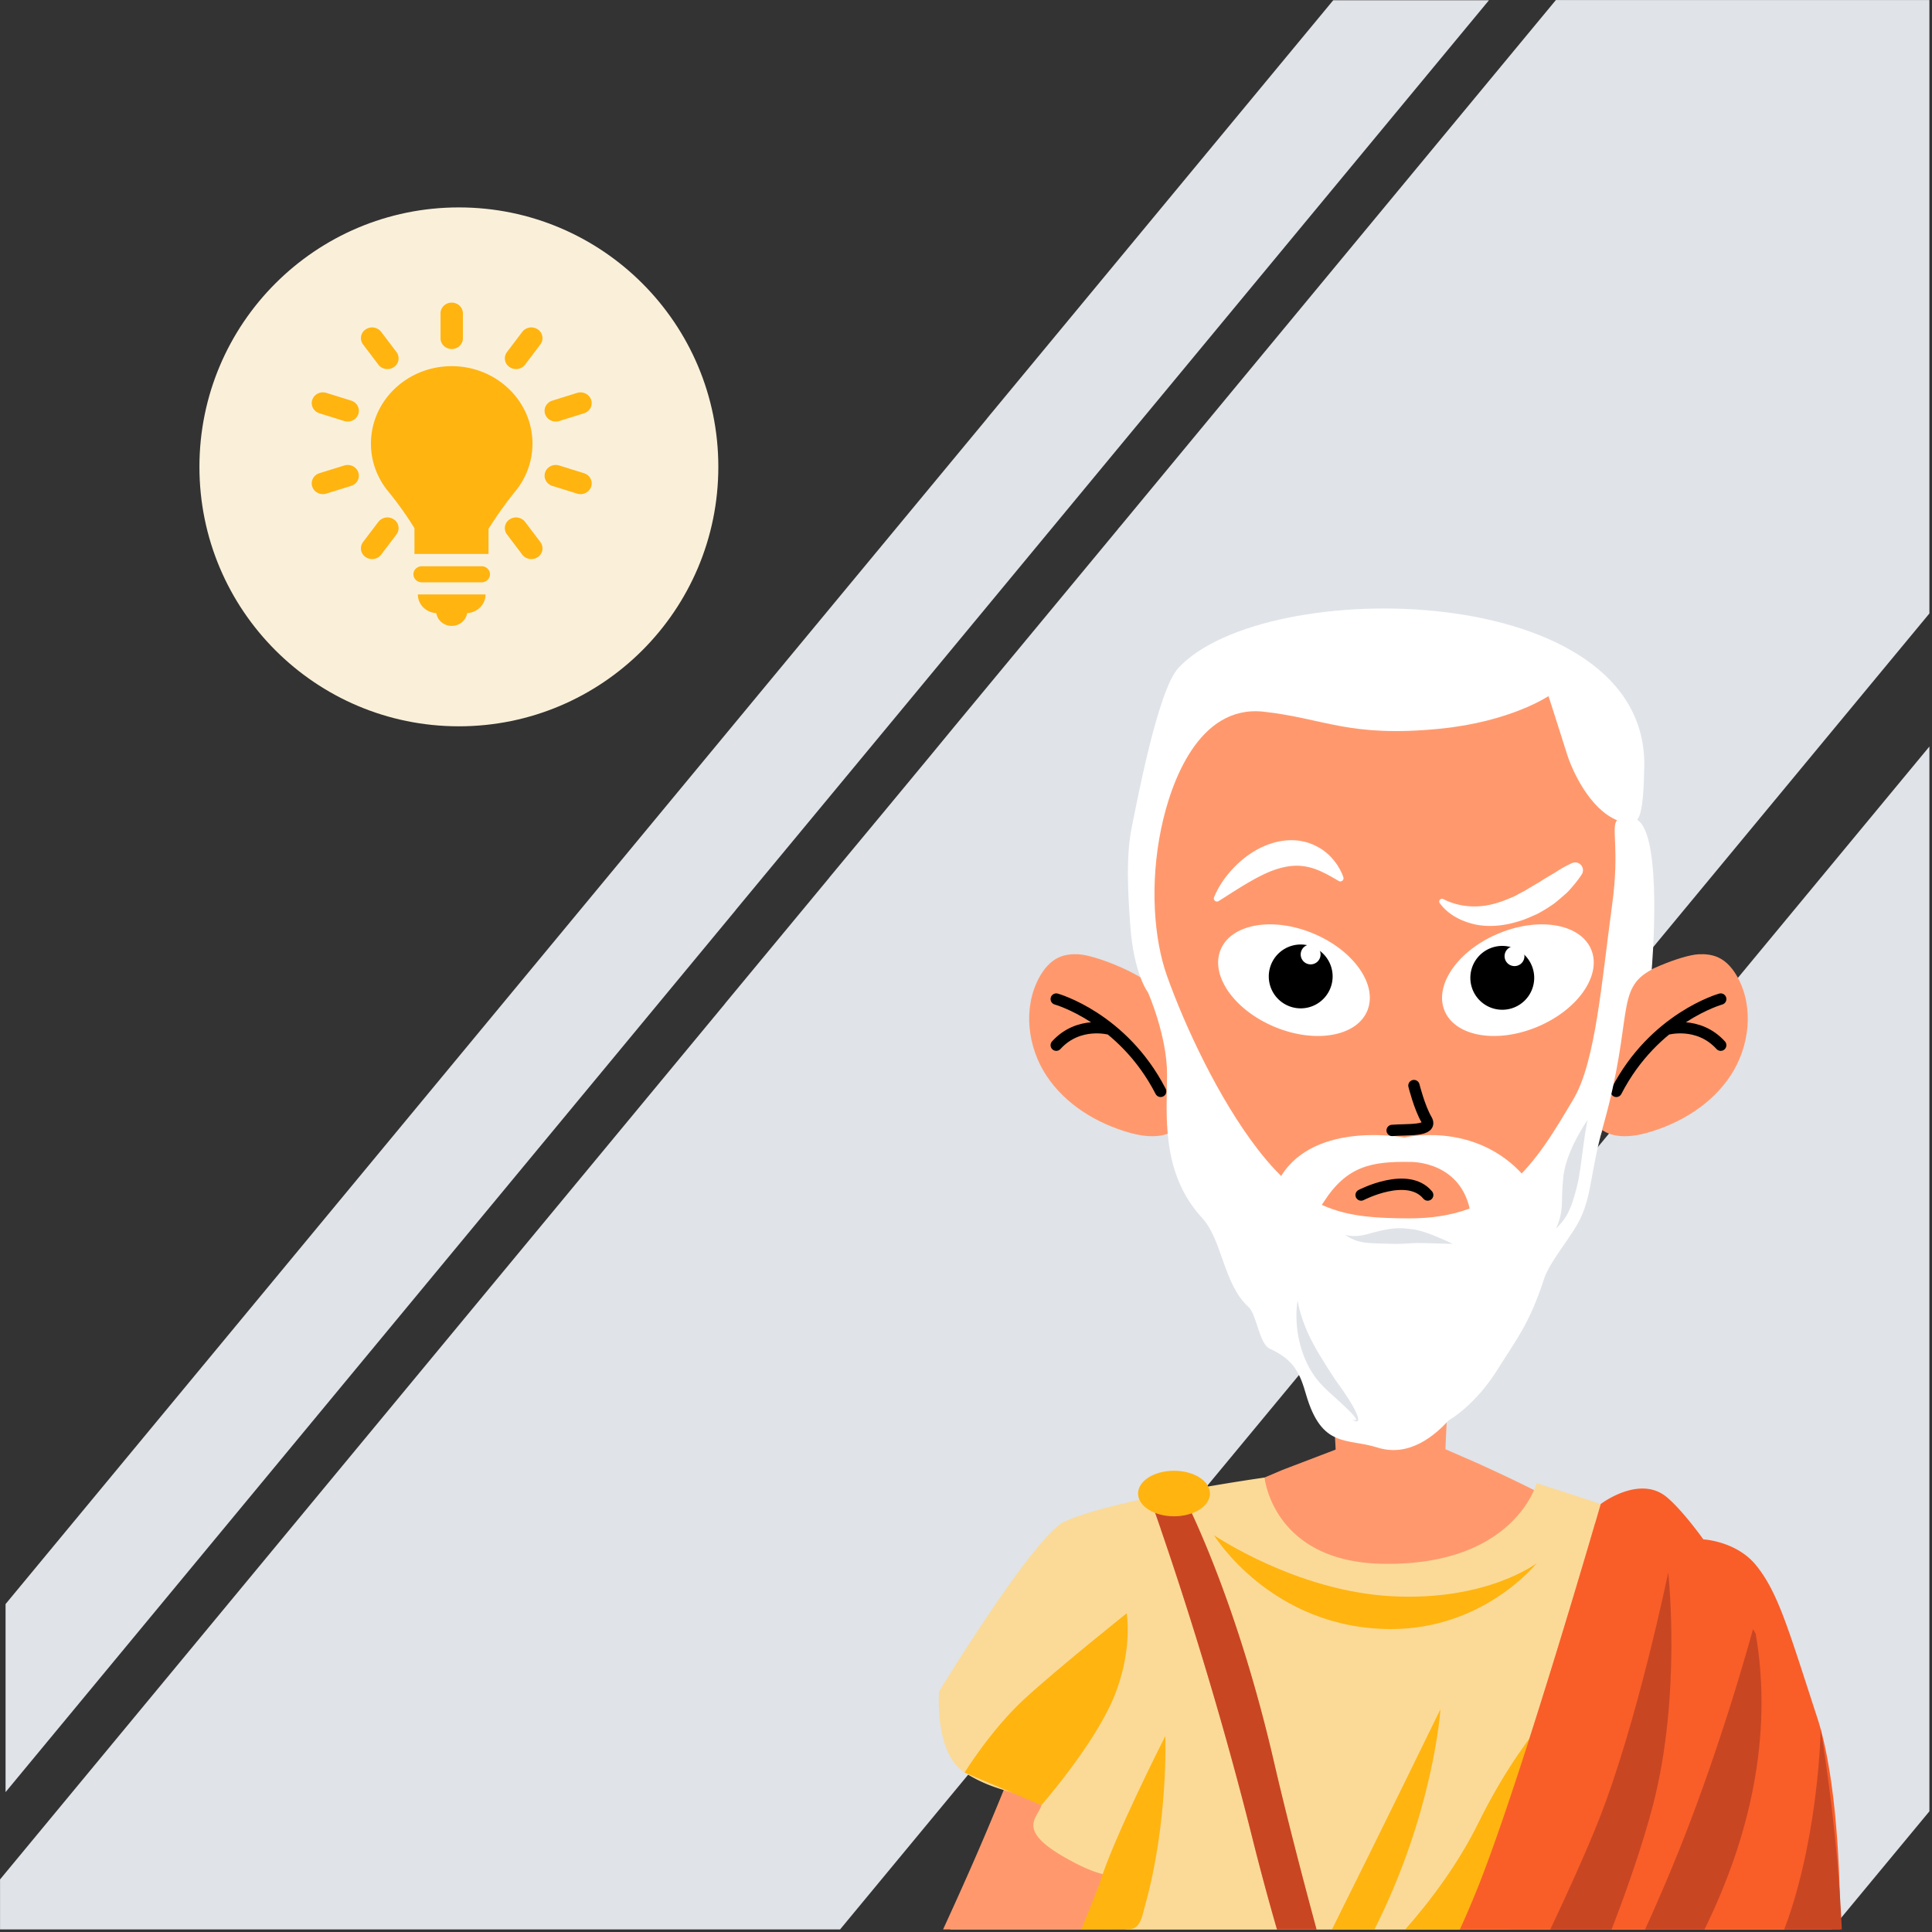 <svg viewBox="0 0 454 454" xmlns="http://www.w3.org/2000/svg" fill-rule="evenodd" clip-rule="evenodd" stroke-linecap="round" stroke-linejoin="round" stroke-miterlimit="10"><rect x="0" y="0" width="454" height="454" fill="#333333" stroke="none"/><g transform="scale(2.667)"><path fill="none" d="M0 0h170v170H0z"/><clipPath id="a"><path d="M0 0h170v170H0z"/></clipPath><g clip-path="url(#a)"><circle cx="934.464" cy="3465" r="60" fill="#faf0da" transform="matrix(.381 0 0 .381 -315.599 -1279.03)"/><path d="M137.089.004l-29.178 35.247-9.161 11.071-.239.279v.01L84.021 64.1l-2.05 2.49-3.95 4.771-4.95 5.96v.01l-9.18 11.08v.01l-22.271 26.9L.004 165.596V170h74.017l32.519-39.289 16.78-20.26v-.011l11.64-14.06L170 54.051V.004h-32.911zM112.7 134.994l-29 35.03h77.66l9.13-11.021V65.185l-57.79 69.809zM131.19.024l-28.71 34.68-2.72 3.28-19.11 23.09-1.3 1.57-14.54 17.55v.01L52.56 95.003c0 .011-.01.011-.01.011L.49 157.904v-16.57l53.95-65.17 10.37-12.53 2.35-2.84 19.81-23.92v-.01l7.02-8.48L117.47.024h13.72z" fill="#e0e3e8" fill-rule="nonzero"/><path d="M151.939 156.271c-.598 4.592-1.675 9.124-2.938 13.582l-26.3.053h-.395l-39.426.565c2.21-4.814 3.975-8.761 6.439-14.933 1.039-2.602 3.211-4.055 3.355-6.861.079-1.492.261-3.017.746-4.436 1.142-3.386 4.085-6.303 6.986-8.223 6.196-4.095 5.615-3.517 12.606-6.508l4.671-1.786s-.229-4.978-.72-10.668a602.195 602.195 0 00-.474-5.348c-.085-.971-.145-1.563-.145-1.616l6.117-.48c0-.005.01-.005.021-.005h.032l.048-.006c.022.006.069.011.139.017l.805.063c1.717.139 5.157.411 5.157.411 0 .128-.299 3.146-.64 7.172-.027.288-.048.587-.075.885-.458 5.567-.588 9.546-.588 9.546l2.738 1.193c6.111 2.768 9.075 4.453 14.407 7.701 2.544 1.546 4.933 3.498 6.346 6.1.362.662.656 1.365.874 2.112 1.068 3.637.704 7.753.214 11.47" fill="#ff996d" fill-rule="nonzero"/><path d="M115.817 107.624h-.048c-.006-.06-.021-.528.048 0M128.663 110.093c0 .128-.299 3.146-.64 7.172-.203.032-.442.037-.554.053-1.947.277-4.016.155-5.871-.517-1.776-.646-3.472-1.872-4.373-3.562-.256-.48-.523-.992-.736-1.531-.085-.97-.144-1.562-.144-1.615l6.117-.48c0-.005.01-.005.02-.005h.033l.047-.006c.022.006.07.011.139.016l.806.064c1.717.139 5.156.411 5.156.411" fill-rule="nonzero"/><path d="M143.247 86.145c-.376 5.608-.792 11.14-2.848 15.357-2.294 4.707-6.359 7.092-10.474 9.05-2.161 1.03-4.678 2.543-7.221 2.442-3.663-.147-5.576-1.259-8.136-2.645-3.101-1.68-6.693-3.174-8.846-6.407-3.151-4.727-4.373-11.35-4.373-17.796 0-14.49-.665-27.255 20.847-27.255 24.407 0 22.022 12.797 21.051 27.255" fill="#ff996d" fill-rule="nonzero"/><path d="M143.199 86.857c1.051-1.104 4.951-2.705 6.475-2.777.579-.028 1.171.032 1.701.27.775.347 1.343 1.047 1.747 1.795 1.438 2.665 1.021 6.098-.643 8.627-1.664 2.53-4.416 4.21-7.33 5.034-1.486.421-3.304.554-4.363-.57-.652-.69-.844-1.72-.725-2.662.119-.944.51-1.827.897-2.696l1.541-3.458.7-3.563z" fill="#ff996d" fill-rule="nonzero"/><path d="M151.613 88.027s-5.855 1.635-9.199 8.133M146.841 90.693s2.771-.8 4.771 1.399" fill="none" stroke="#000"/><path d="M101.479 86.857c-1.051-1.104-4.951-2.705-6.475-2.777-.579-.028-1.171.032-1.701.27-.775.347-1.343 1.047-1.747 1.795-1.438 2.665-1.021 6.098.643 8.627 1.664 2.53 4.416 4.21 7.33 5.034 1.486.421 3.304.554 4.363-.57.652-.69.844-1.72.725-2.662-.119-.944-.51-1.827-.897-2.696l-1.541-3.458-.7-3.563z" fill="#ff996d" fill-rule="nonzero"/><path d="M93.066 88.027s5.855 1.635 9.199 8.133M97.837 90.693s-2.771-.8-4.771 1.399" fill="none" stroke="#000"/><path d="M140.198 83.66c.949 2.27-1.171 5.317-4.736 6.811-3.566 1.492-7.226.864-8.176-1.405-.949-2.267 1.171-5.316 4.736-6.809 3.566-1.493 7.226-.866 8.176 1.403M107.557 83.66c-.95 2.27 1.17 5.317 4.735 6.811 3.566 1.492 7.226.864 8.176-1.405.95-2.267-1.171-5.316-4.736-6.809-3.566-1.493-7.226-.866-8.175 1.403M106.972 79.054c.452-1.094 1.145-2.025 1.985-2.852.848-.811 1.872-1.513 3.105-1.9a5.687 5.687 0 011.953-.267 4.695 4.695 0 011.942.509 4.61 4.61 0 011.502 1.184c.403.472.703.997.904 1.557a.283.283 0 01-.408.339l-.008-.006c-.974-.571-1.845-1.054-2.7-1.227-.844-.191-1.655-.125-2.52.118-.862.24-1.741.682-2.623 1.19-.886.505-1.776 1.096-2.712 1.685l-.017.01a.278.278 0 01-.382-.087.284.284 0 01-.021-.253" fill="#fff" fill-rule="nonzero"/><path d="M129.553 86.157a2.813 2.813 0 105.626 0 2.813 2.813 0 00-5.626 0" fill-rule="nonzero"/><path d="M119.929 105.294s4.096-2.133 5.865 0" fill="none" stroke="#000"/><path d="M127.21 79.238c.929.475 1.971.661 2.938.622.979-.03 1.931-.308 2.842-.704.467-.156.899-.448 1.349-.665.434-.269.88-.523 1.326-.786.434-.292.892-.549 1.352-.824.447-.295.917-.57 1.435-.807l.052-.024a.687.687 0 01.859 1.002c-.323.493-.695.947-1.09 1.38-.189.225-.423.407-.644.602-.221.195-.447.386-.68.568-.484.345-.999.66-1.529.941-.565.237-1.104.507-1.71.663-1.173.36-2.468.503-3.712.252-1.234-.273-2.395-.865-3.138-1.876a.246.246 0 01.31-.365l.04.021z" fill="#fff" fill-rule="nonzero"/><path d="M123.75 100.23s-7.842-1.508-10.867 3.386c-1.921 3.105 1.627 5.64 3.712 2.352 2.05-3.237 4.249-3.653 7.702-3.59 0 0 4.582-.112 5.297 4.636.791 5.261 6.994-1.091 4.278-3.84-4.297-4.358-10.122-2.944-10.122-2.944z" fill="#fff"/><path d="M117.418 86.033a2.813 2.813 0 11-5.626 0 2.813 2.813 0 015.626 0" fill-rule="nonzero"/><path d="M116.152 83.534a.875.875 0 11-1.343 1.123.875.875 0 011.343-1.123M134.115 83.686a.875.875 0 11-1.343 1.123.875.875 0 011.343-1.123" fill="#fff" fill-rule="nonzero"/><path d="M124.583 95.65s.483 1.937 1.109 3.003-1.796.835-3.029.95" fill="none" stroke="#000"/><path d="M99.72 72.885c.413-2.006 2.288-12.056 4.096-14.018 7.6-8.238 41.464-7.822 41.06 8.76-.038 1.52-.083 3.923-.618 4.61 2.297 1.41 1.273 13.196 1.273 13.196-3.243 1.698-1.577 4.158-4.251 13.694-1.172 4.178-.98 5.94-2 8.168-.726 1.582-2.74 3.829-3.252 5.434-1.236 3.858-2.49 5.4-4.116 7.995-1.986 3.161-4.268 4.425-4.268 4.425-1.164 1.256-3.427 3.292-6.284 2.392-2.704-.855-4.897.105-6.287-4.68-.51-1.755-.99-3.026-3.204-4.035-.918-.416-1.146-3.018-1.85-3.656-2.23-2.017-2.317-5.925-4.101-7.86-3.707-4.012-3.089-9.262-3.089-12.66 0-3.398-1.678-7.204-1.678-7.204s-1.256-1.597-1.565-5.925c-.221-3.097-.377-6.139.135-8.636zm42.756-.615c-2.414-.994-3.949-4.376-4.394-5.79-.915-2.906-1.644-5.149-1.644-5.149s-3.325 2.262-9.594 2.88c-8.011.788-10.158-.918-15.507-1.504-5.726-.626-8.18 6.233-9.023 10.283-1.021 4.905-.64 9.78.515 13.012 1.544 4.324 4.506 10.763 8.024 15.304 4.279 5.524 7.737 6.023 13.255 6.045 8.175.038 11.135-4.751 14.547-10.541 1.941-3.292 2.47-10.346 3.397-17.141.666-4.886-.118-6.814.424-7.399z" fill="#fff"/><path d="M139.883 98.678s-.44.618-.976 1.635c-.184.345-.37.723-.546 1.15-.157.38-.3.785-.418 1.208-.076.274-.126.559-.18.84-.044.529-.092.975-.108 1.369-.036.863-.015 1.433-.118 1.995a5.726 5.726 0 01-.434 1.376c.584-.581.901-1.031 1.183-1.657.18-.398.326-.848.495-1.44.074-.259.149-.536.222-.855.042-.176.075-.368.117-.57.032-.229.074-.458.108-.686.035-.233.066-.465.096-.694.06-.45.113-.87.171-1.268.045-.311.08-.592.12-.859.143-.948.268-1.544.268-1.544z" fill="#e0e3e8"/><path d="M42.433 49.891h-5.267c-.408 0-.74.318-.74.709 0 .391.332.709.74.709h5.267c.408 0 .74-.318.74-.71 0-.39-.332-.708-.74-.708zM38.443 54.022c.1.636.667 1.125 1.358 1.125.691 0 1.259-.49 1.358-1.125.905-.052 1.623-.765 1.623-1.645h-5.966c0 .881.72 1.594 1.627 1.645zM39.8 30.752c.546 0 .986-.424.986-.945v-2.199c0-.522-.44-.945-.985-.945-.544 0-.985.423-.985.945v2.199c0 .521.44.945.985.945zM33.337 32.128c.193.255.493.39.799.39.2 0 .402-.058.577-.18a.92.92 0 00.219-1.32l-1.347-1.779a1.013 1.013 0 00-1.376-.209.92.92 0 00-.219 1.32l1.347 1.778zM46.264 45.98a1.013 1.013 0 00-1.376-.208.92.92 0 00-.217 1.32l1.347 1.779c.193.254.493.39.798.39.2 0 .403-.06.578-.18a.92.92 0 00.217-1.321l-1.347-1.78zM30.938 35.298l-2.18-.68c-.522-.161-1.073.11-1.242.607-.168.496.115 1.03.632 1.19l2.18.681c.102.031.204.046.305.046a.983.983 0 00.937-.653c.168-.496-.115-1.03-.632-1.19zM51.453 41.693l-2.18-.679c-.517-.16-1.072.11-1.24.607-.169.496.115 1.03.632 1.19l2.18.68c.101.031.203.046.304.046a.984.984 0 00.937-.653c.168-.497-.115-1.03-.633-1.19zM30.329 41.014l-2.18.678c-.518.161-.802.694-.634 1.19.135.4.521.655.937.655.1 0 .203-.016.304-.047l2.18-.678c.519-.161.802-.694.634-1.19-.167-.497-.719-.768-1.241-.608zM48.97 37.142c.1 0 .203-.015.304-.046l2.18-.68c.517-.16.8-.694.632-1.19-.168-.496-.726-.767-1.24-.607l-2.18.68c-.518.16-.802.694-.634 1.19a.984.984 0 00.938.653zM33.338 45.98l-1.349 1.779a.92.92 0 00.218 1.32c.174.122.377.18.578.18a.997.997 0 00.797-.388l1.349-1.779a.92.92 0 00-.218-1.32 1.01 1.01 0 00-1.375.208zM46.018 29.24l-1.347 1.779a.92.92 0 00.218 1.319c.175.122.378.18.578.18a.998.998 0 00.799-.39l1.346-1.779a.92.92 0 00-.218-1.319 1.01 1.01 0 00-1.376.21zM46.916 39.09c0-3.77-3.186-6.827-7.116-6.827-3.93 0-7.116 3.056-7.116 6.827 0 1.59.57 3.05 1.523 4.21a29.398 29.398 0 012.31 3.24v2.268h6.526v-2.207a33.613 33.613 0 012.35-3.3 6.601 6.601 0 001.523-4.211z" fill="#ffb410" fill-rule="nonzero"/><path d="M101.297 131.953c.649 1.79 5.148 14.396 9.026 29.904.733 2.933 1.488 5.72 2.24 8.308l-13.52.062c1.307-1.98 2.33-4.316 2.426-5.482-2.444-.114-2.544 1.822-7.666-1.099-4.347-2.479-2.31-3.497-2.045-4.593-2.252-1.385-3.93-1.082-6.768-2.875-2.683-1.696-2.25-7.14-2.25-7.14s8.358-13.733 11.063-14.971c1.662-.76 4.54-1.494 7.494-2.114zM104.07 131.406c3.937-.74 7.35-1.219 7.35-1.219s.72 7.465 10.479 7.601c11.575.163 13.492-7.1 13.492-7.1s2.638.819 5.648 1.837c-.129.445-6.842 23.644-10.663 33.362a84.535 84.535 0 01-1.82 4.278h-12.512c-1.392-5.142-2.783-10.543-3.806-14.968-3.179-13.739-7.297-22.122-8.168-23.79z" fill="#fbda97"/><path d="M123.738 170.093c2.293-2.592 4.734-5.85 6.524-9.478 4.463-9.055 9.431-12.804 9.431-12.804s-2.772 11.53-6.703 22.282h-9.252zM117.313 170.093c4.311-8.627 9.605-19.492 9.605-19.492s-.579 9.067-5.862 19.492h-3.743z" fill="#ffb410"/><path d="M128.557 170.164a83.125 83.125 0 001.82-4.279c3.82-9.716 10.534-32.917 10.663-33.364l.002-.003s3.406-2.607 5.813-.608c1.429 1.192 3.225 3.724 3.225 3.724s2.94.146 4.676 2.317c1.928 2.408 2.813 5.584 5.378 13.444 1.395 4.275 2.018 11.49 2.01 18.769h-33.587z" fill="#f95e28"/><g><path d="M99.273 142.148s-6.142 4.898-9.055 7.587c-2.913 2.689-5.228 6.443-5.228 6.443l6.768 2.875s4.51-5.154 6.303-9.318c1.793-4.165 1.212-7.587 1.212-7.587z" fill="#ffb410"/></g><g><path d="M95.275 170.015l1.575-3.933c1.075-3.761 5.825-13.119 5.825-13.119s.297 7.583-1.837 15.133c-.194.691-.36 1.868-1.32 1.88l-4.243.039z" fill="#ffb410"/></g><g><path d="M104.07 131.406l-2.737.54-.036.007-.077-.217 2.692-.643.158.313z" fill="#d81f27"/></g><g><path d="M104.07 131.406c.871 1.67 4.99 10.052 8.168 23.791 1.023 4.425 2.414 9.826 3.806 14.968h-3.482a229.689 229.689 0 01-2.239-8.308c-3.878-15.508-8.377-28.115-9.026-29.904l.036-.007 2.737-.54z" fill="#c94623"/></g><g><path d="M144.906 170.093c.717-1.563 1.46-3.266 2.23-5.102 4.333-10.308 7.322-21.455 7.322-21.455s.095.141.242.428c1.536 9.009-.53 17.956-4.56 26.129h-5.234z" fill="#c94623"/></g><g><path d="M136.554 170.093c1.66-3.507 3.221-6.979 4.286-9.657 3.412-8.591 6.148-21.888 6.148-21.888s1.195 10.757-1.345 20.505c-.904 3.468-2.275 7.406-3.677 11.04h-5.412z" fill="#c94623"/></g><g><path d="M157.17 170.093l.395-1.068c2.72-7.917 2.855-16.664 2.855-16.664s1.472 8.492 1.868 17.732h-5.118z" fill="#c94623"/></g><g><path d="M106.958 135.262s5.066 8.274 15.616 8.274c8.218 0 12.817-5.798 12.817-5.798s-4.396 3.367-12.817 2.903c-8.422-.463-15.616-5.379-15.616-5.379z" fill="#ffb410" fill-rule="nonzero"/></g><g transform="matrix(.375 0 0 .375 -230.571 -1638.99)"><ellipse cx="890.702" cy="4721.56" rx="8.442" ry="5.353" fill="#ffb410"/></g><g><path d="M114.339 114.585s-.227 1.021-.027 2.621c.066.532.186 1.109.383 1.736.127.406.291.825.498 1.249.128.262.274.523.442.78.158.242.336.485.534.722.276.33.588.643.928.961.49.432.877.793 1.199 1.092.629.587.959.927 1.106 1.15a.93.93 0 01.067.11c.028.063.056.091.029.105-.104.057-.36-.043-.36-.043s.754.56.469-.315c-.091-.28-.31-.728-.777-1.474a32.95 32.95 0 00-.922-1.353c-.255-.339-.467-.685-.683-1.014a40.975 40.975 0 01-.644-1.023c-.223-.363-.435-.7-.623-1.037-.212-.38-.403-.739-.57-1.084-.88-1.834-1.05-3.183-1.05-3.183z" fill="#e0e3e8"/></g><g><path d="M127.995 109.598s-.972-.476-1.942-.846a9.287 9.287 0 00-1.41-.417c-.414-.053-.79-.104-1.14-.114a6.193 6.193 0 00-.766.03 8.206 8.206 0 00-.881.143c-.318.067-.594.136-.854.206-.893.244-1.475.431-2.481.21.664.445 1.185.6 1.811.68.46.059.948.067 1.582.083.303.008.627.025 1.003.026.254.001.53-.006.828-.018.262-.01.536-.037.837-.047.157-.012.376-.012.63-.008.514.009 1.124.025 1.66.043.644.021 1.123.03 1.123.03z" fill="#e0e3e8"/></g></g></g></svg>
